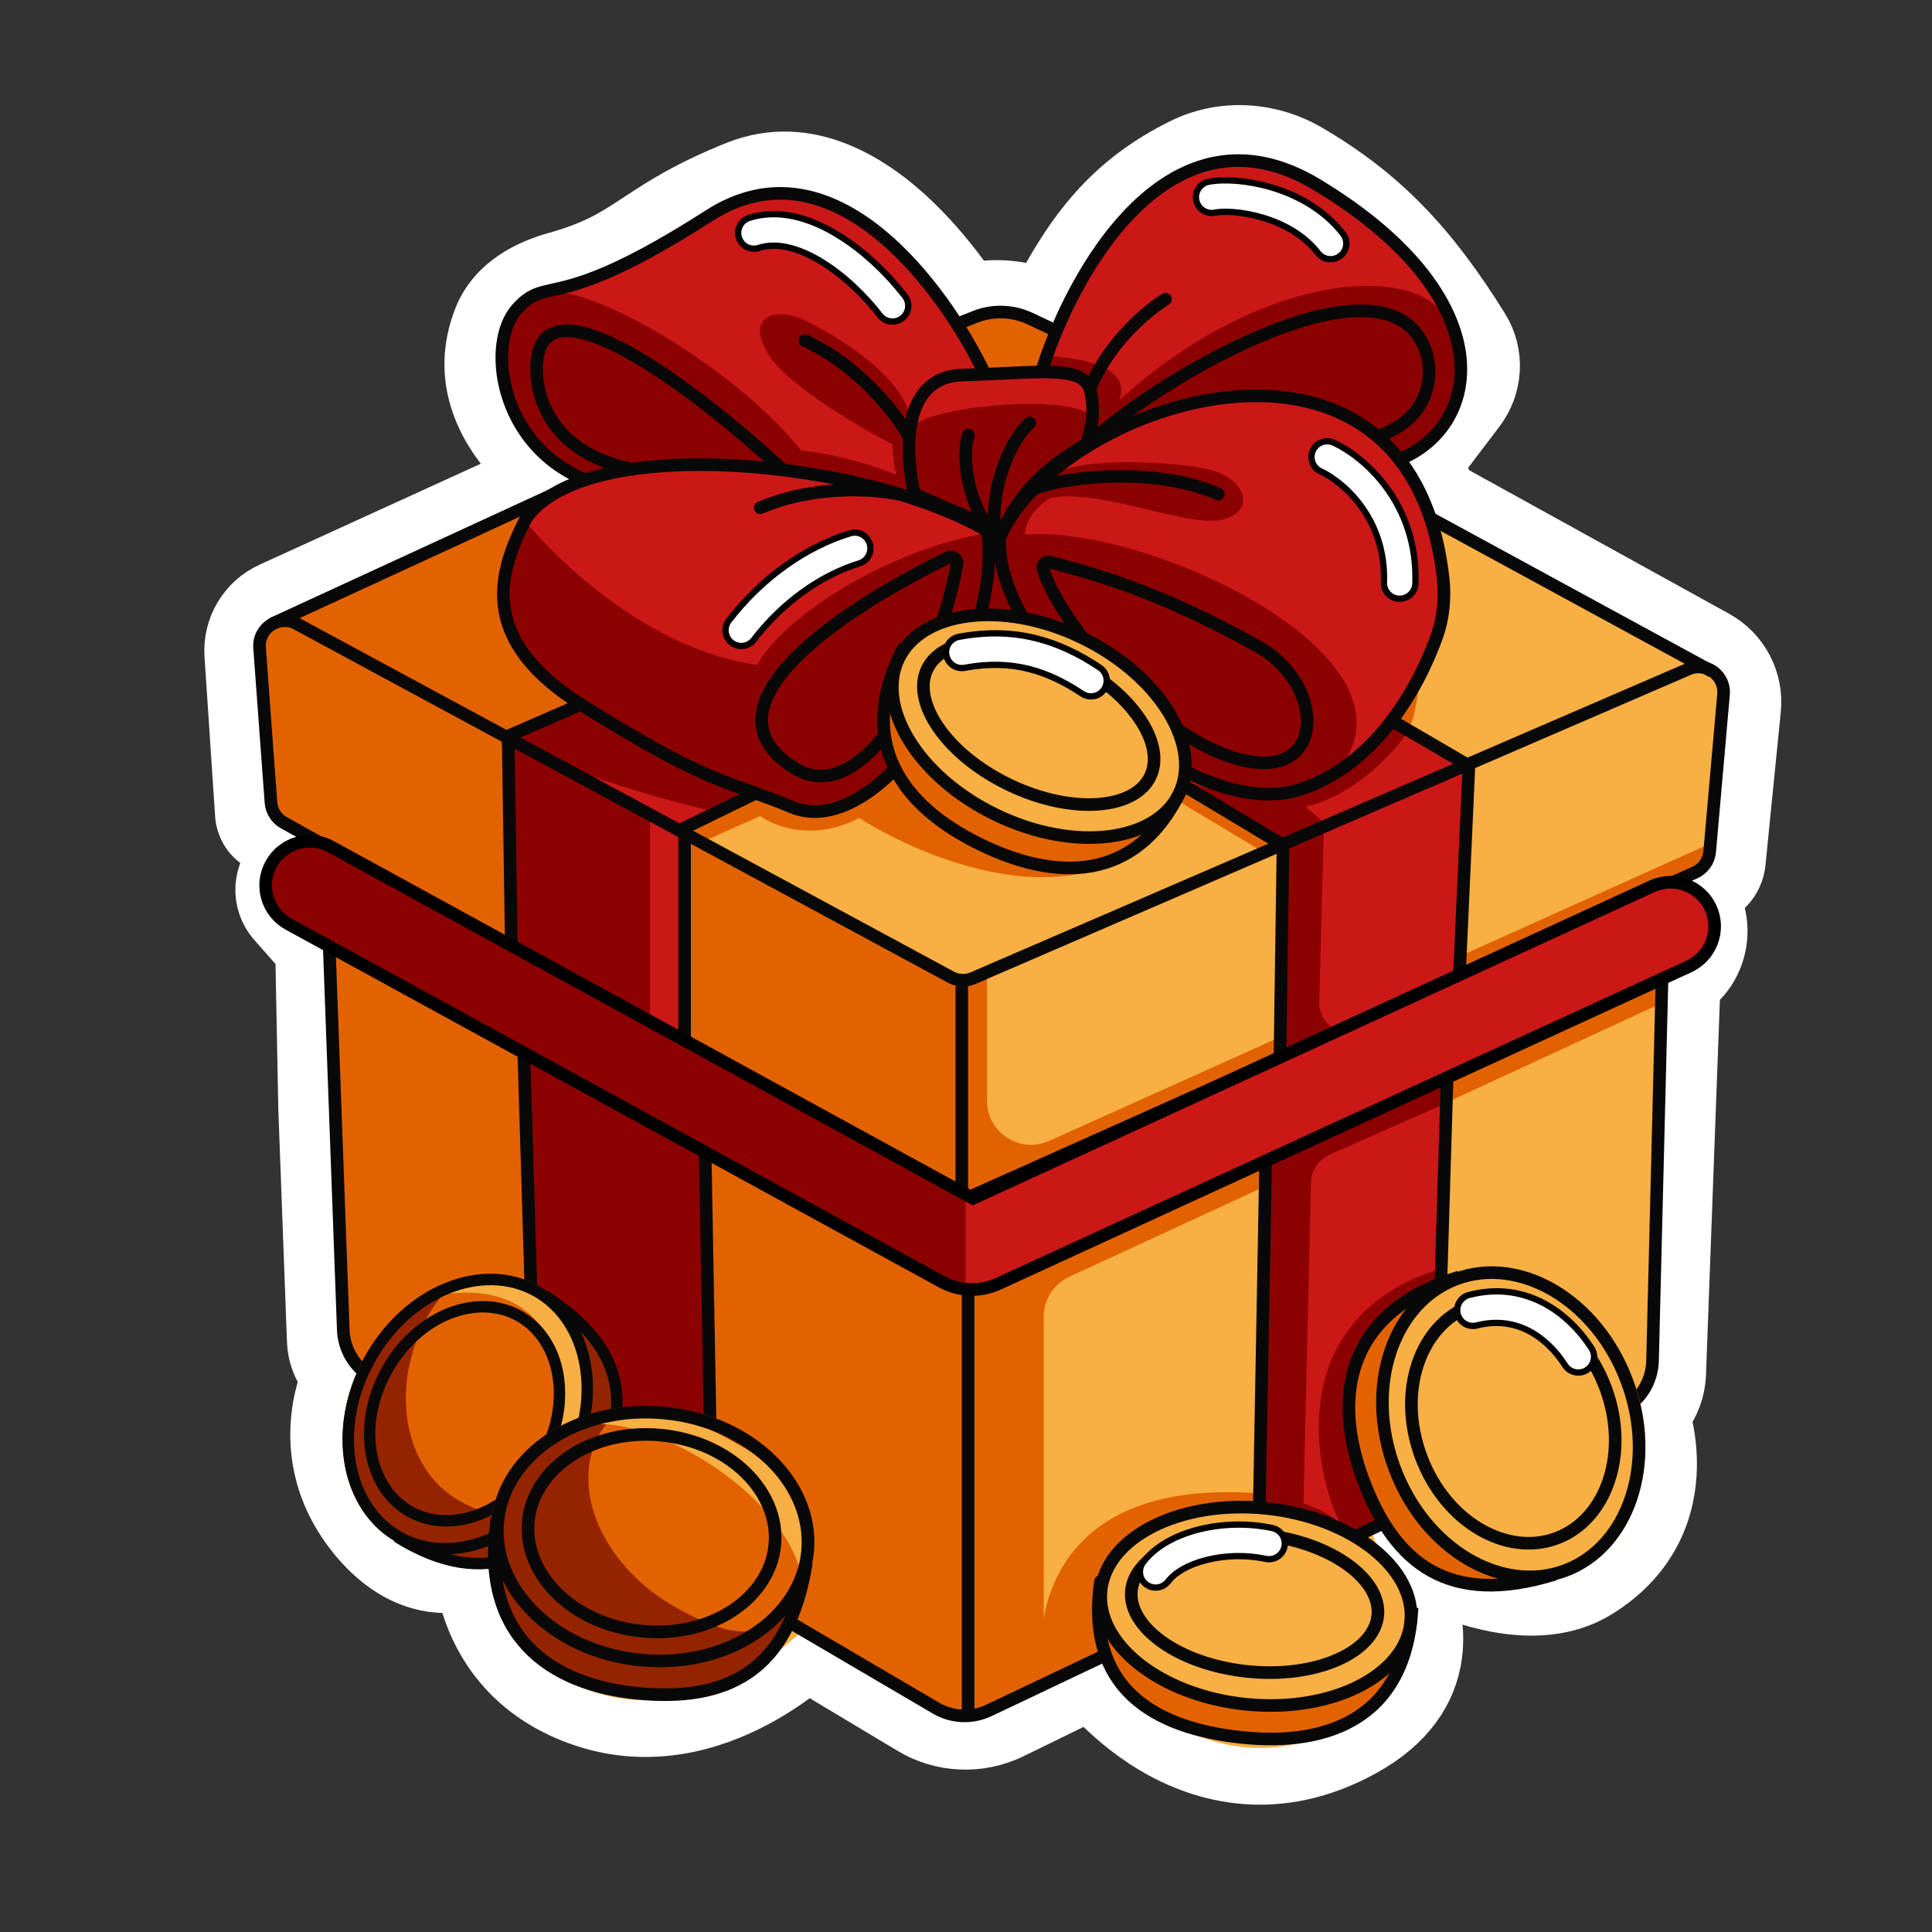<svg width="40" height="40" viewBox="0 0 40 40" fill="none" xmlns="http://www.w3.org/2000/svg">
<rect x="0" y="0" width="40" height="40" fill="#333333" stroke="none"/>
<path d="M6.808 28.53C6.74 28.715 6.671 28.953 6.631 29.228C6.531 29.916 6.616 30.836 7.32 31.736C8.021 32.632 8.802 32.871 9.462 32.797C9.512 32.792 9.561 32.785 9.609 32.776C9.644 32.962 9.696 33.168 9.774 33.384C10.069 34.198 10.724 35.126 12.097 35.583C13.482 36.045 14.748 35.651 15.623 35.186C16.064 34.952 16.422 34.693 16.669 34.492C16.688 34.477 16.705 34.463 16.722 34.449L18.883 35.745C19.507 36.12 20.279 36.153 20.934 35.833L22.559 35.04C22.596 35.08 22.635 35.123 22.678 35.167C22.952 35.454 23.357 35.821 23.874 36.133C24.927 36.766 26.459 37.166 28.219 36.192C29.117 35.695 29.59 35.018 29.688 34.242C29.757 33.698 29.633 33.164 29.435 32.69C29.925 32.914 30.453 33.105 30.978 33.205C31.666 33.335 32.423 33.318 33.071 32.917C34.223 32.201 34.536 31.177 34.546 30.354C34.551 29.954 34.486 29.602 34.42 29.353C34.418 29.343 34.415 29.334 34.413 29.324C34.608 29.077 34.722 28.771 34.734 28.448L35.031 20.433C35.598 19.995 35.757 19.195 35.413 18.574L35.504 18.529C35.764 18.399 35.939 18.144 35.968 17.855L36.285 14.684C36.345 14.087 36.043 13.512 35.517 13.222L29.958 10.152L29.719 9.607L30.577 8.476C30.942 7.995 30.99 7.33 30.661 6.802C29.602 5.098 28.595 4.035 27.07 3.147C26.293 2.695 25.321 2.622 24.488 3.035C23.112 3.716 22.306 4.654 21.539 6.133C21.078 5.963 20.579 5.928 20.1 6.029C20.059 5.969 20.013 5.903 19.963 5.834C19.719 5.494 19.364 5.045 18.928 4.622C18.098 3.817 16.755 2.906 15.26 3.503C14.253 3.906 13.704 4.267 13.24 4.573C13.211 4.592 13.182 4.611 13.153 4.63C12.702 4.926 12.314 5.166 11.516 5.389C10.985 5.537 10.267 5.86 9.976 6.593C9.492 7.814 10.036 8.823 10.59 9.448C10.704 9.577 10.821 9.694 10.936 9.798L5.618 12.225C5.1 12.461 4.782 12.993 4.82 13.562L5.04 16.87C5.056 17.096 5.176 17.302 5.367 17.424L5.367 17.424L5.785 17.695L5.774 17.705L6.169 18.133L5.774 17.705C5.384 18.066 5.353 18.673 5.704 19.071L6.287 19.732L6.348 22.907L6.348 22.907L6.348 22.918L6.528 27.763C6.538 28.047 6.639 28.314 6.808 28.53Z" fill="#F8AF43" stroke="white" stroke-width="1.174"/>
<path d="M5.626 16.831L5.406 13.534C5.384 13.204 5.573 12.895 5.877 12.764L20.212 6.568C20.561 6.418 20.957 6.426 21.299 6.592L29.5 10.57L35.234 13.736C35.554 13.912 35.737 14.262 35.701 14.626L35.384 17.797C35.375 17.886 35.321 17.964 35.241 18.004L34.457 18.396L34.15 28.261C34.138 28.651 33.909 29.002 33.557 29.17L20.663 35.321C20.194 35.545 19.645 35.521 19.197 35.259L7.562 28.432C7.293 28.274 7.124 27.99 7.112 27.678L6.739 17.614L5.685 16.932C5.651 16.909 5.629 16.872 5.626 16.831Z" fill="#F8AF43"/>
<path d="M5.5 12.983L20.435 6.461H21.087L24.935 8.418L29.37 14.222C29.317 14.744 29.218 15.005 29.174 15.07L30.413 15.787L26.109 17.614L20.891 14.483L19.326 15.331C17.97 17.627 16.37 17.331 15.739 16.896L14.565 17.418L19.978 20.353L20.435 20.157V22.789C20.435 23.451 21.118 23.893 21.722 23.621L35.37 17.483L35.304 17.875L34.457 18.396V20.744L22.139 26.434C21.816 26.583 21.609 26.907 21.609 27.263V34.896L20.828 35.333C20.302 35.628 19.659 35.621 19.139 35.315L7.812 28.645C7.388 28.396 7.121 27.945 7.106 27.453L6.804 17.679L5.696 16.961L5.37 13.44L5.5 12.983Z" fill="#E36200"/>
<path d="M23.044 17.875C21.165 18.71 18.652 17.527 17.631 16.831L19.718 14.81L24.087 15.136C24.522 15.701 24.922 17.04 23.044 17.875Z" fill="#E36200"/>
<path d="M21.609 34.766C21.348 33.353 21.87 30.605 26.044 30.918C26.644 31.004 27.899 31.276 28.184 31.683C27.449 30.566 26.697 28.029 29.5 26.679L30.609 30.723L21.609 34.766Z" fill="#E36200"/>
<path d="M19.457 14.875L21.739 13.636L21.022 14.092L26.565 17.483L26.5 21.918L26.239 22.114L26.044 32.744L29.696 31.049L30.022 20.353L30.218 20.157L30.348 15.853L28.848 14.94C29.044 14.723 29.513 14.027 29.826 12.983C30.139 11.94 29.478 10.201 29.109 9.462C29.735 9.253 30.109 8.462 30.218 8.092C30.635 6.579 28.826 4.853 27.87 4.179C27.283 3.701 25.744 2.94 24.283 3.723C22.822 4.505 21.892 6.657 21.609 7.636H20.37C19.9 6.436 18.522 5.136 17.892 4.636C17.326 4.223 15.948 3.579 14.957 4.309C13.965 5.04 12.413 5.701 11.761 5.94C11.283 5.875 10.339 6.096 10.392 7.505C10.444 8.914 11.5 9.701 12.022 9.918C11.604 10.075 11.109 10.462 10.913 10.636C9.609 12.723 11.109 14.157 12.022 14.614L10.522 15.331V19.636L10.783 19.831L11.044 30.462L14.761 32.679L14.565 21.918L14.174 21.592L14.239 17.157L15.609 16.44C15.935 16.505 16.522 16.896 17.174 16.831C17.696 16.779 19.022 15.483 19.457 14.875Z" fill="#CC1717"/>
<path d="M26.044 30.918C26.044 30.918 25.978 31.135 26.239 32.548L30.609 30.722L29.761 26.288C26.37 27.396 27.321 30.861 27.805 31.635C27.544 31.218 26.652 31.005 26.044 30.918Z" fill="#8B0100"/>
<path d="M27.935 15.592C29.145 13.172 22.783 10.505 20.761 11.157L20.5 11.288C20.657 12.331 19.826 14.114 19.391 14.875L20.761 14.092L22 14.679C23.696 15.983 26.957 17.549 27.935 15.592Z" fill="#8B0100"/>
<path d="M27.022 16.701C28.013 16.492 28.826 15.614 29.109 15.201L28.848 14.94C28.761 15.179 28.3 15.788 27.152 16.309C26.005 16.831 24.413 16.179 23.761 15.788L26.5 17.483V21.853L26.239 22.049L26.044 32.809L26.957 32.353L27.142 24.484C27.148 24.232 27.3 24.005 27.531 23.903L29.957 22.831L30.087 20.353L28.273 21.323C27.831 21.56 27.299 21.231 27.313 20.731L27.413 17.027L27.022 16.701Z" fill="#8B0100"/>
<path d="M15.674 13.766C13.483 13.453 11.652 11.723 10.848 10.766C9.7 12.801 11.152 14.136 12.022 14.549L10.522 15.201L10.587 19.636L10.848 19.831L11.109 30.527L14.761 32.549L14.565 21.853L13.457 21.201V16.831L11.63 15.983L11.5 15.723C12.022 16.088 13.978 16.614 14.891 16.831L15.674 16.44C16.039 16.649 16.826 16.788 17.174 16.831C19.678 15.736 20.435 12.505 20.5 11.027C18.465 11.34 16.261 12.723 15.674 13.766Z" fill="#8B0100"/>
<path d="M10.652 6.331C9.817 8.105 11.261 9.461 12.087 9.918C14.487 9.24 17.652 9.896 18.935 10.309L18.87 9.983C18.348 9.67 17.087 9.353 16.587 9.331C15.152 7.505 11.761 5.614 11.174 6.135C10.937 6.346 10.87 6.179 10.652 6.331Z" fill="#8B0100"/>
<path d="M18.478 9.201C18.478 9.514 18.565 9.897 18.609 10.049L18.869 10.179C18.891 10.049 18.974 9.527 18.869 8.744C18.739 7.766 17.239 6.918 16.717 6.657C16 6.299 15.413 6.592 15.935 7.375C16.352 8.001 17.804 8.853 18.478 9.201Z" fill="#8B0100"/>
<path d="M21.739 10.309C21.152 10.701 21.218 11.092 21.218 11.288L20.631 11.092C20.709 10.986 21.116 10.476 21.674 9.918C22.196 9.396 24.453 9.578 25.02 9.716C25.848 9.918 26.001 10.631 25.261 10.766C24.521 10.901 22.783 10.114 21.739 10.309Z" fill="#8B0100"/>
<path d="M18.87 8.875C18.817 9.501 18.891 10.092 19 10.309L20.696 11.027C20.904 10.296 22 9.505 22.522 9.201L22.652 8.679C22.326 8.092 19.065 8.418 18.87 8.875Z" fill="#8B0100"/>
<path d="M21.739 7.375L21.609 7.636L22.456 7.831C22.77 8.145 22.63 8.831 22.522 9.136L23.435 8.745C26.722 7.492 28.5 8.745 28.978 9.527L29.565 9.136C29.717 9.092 30.439 8.197 30.022 6.788C29.604 5.379 26.174 5.549 23.174 8.288C23.435 7.61 22.435 7.418 21.739 7.375Z" fill="#8B0100"/>
<path d="M29.878 11.97C29.196 5.916 21.921 8.305 20.7 11.125C20.545 13.304 24.576 17.077 26.898 16.35C28.444 15.866 29.349 14.285 29.745 13.185C29.884 12.797 29.924 12.38 29.878 11.97Z" stroke="#080808" stroke-width="0.261"/>
<path d="M26.048 13.387C23.973 12.223 22.602 11.868 21.74 11.639C21.652 11.616 21.57 11.687 21.595 11.774C21.911 12.891 24.078 15.496 25.918 15.775C27.448 16.007 27.398 14.144 26.048 13.387Z" stroke="#080808" stroke-width="0.261"/>
<path d="M21.556 7.718C22.189 5.654 24.218 1.986 27.267 3.825C31.078 6.123 30.738 8.78 28.987 9.506" stroke="#080808" stroke-width="0.261"/>
<path d="M22.677 9.057C24.419 7.546 28.845 5.121 29.534 7.311C29.664 7.726 29.637 8.636 28.564 9.017" stroke="#080808" stroke-width="0.261"/>
<path d="M20.37 7.701C19.552 6 17.258 2.812 14.683 4.465C11.465 6.53 11.355 5.673 10.707 6.392C10.059 7.11 10.346 9.2 12.087 9.918" stroke="#080808" stroke-width="0.261"/>
<path d="M16.196 9.722C14.495 8.132 11.108 5.535 11.109 7.635C11.109 8.386 11.557 9.423 13.13 9.722" stroke="#080808" stroke-width="0.261"/>
<path d="M10.898 10.723C12.159 8.947 17.959 9.521 20.449 10.996C20.756 13.532 18.206 17.46 16.394 16.71C14.976 16.123 14.722 16.267 12.081 14.619C9.969 13.302 10.241 11.974 10.898 10.723Z" stroke="#080808" stroke-width="0.261"/>
<path d="M16.451 15.903C14.346 14.597 17.594 12.53 19.633 11.543C19.726 11.498 19.83 11.576 19.812 11.678C19.417 13.901 17.876 16.787 16.451 15.903Z" stroke="#080808" stroke-width="0.261"/>
<path d="M19.93 7.765C18.63 7.802 18.745 9.433 18.932 10.23L20.201 10.778C20.519 10.865 20.637 11.021 20.777 10.949C21.353 9.693 22.502 9.245 22.508 9.165C22.513 9.084 22.703 8.692 22.582 8.115C22.461 7.539 21.556 7.718 19.93 7.765Z" stroke="#080808" stroke-width="0.261"/>
<path d="M18.782 8.977C18.536 8.547 17.768 7.56 16.664 7.051" stroke="#080808" stroke-width="0.261" stroke-linecap="round"/>
<path d="M18.588 10.229C18.104 10.124 16.857 10.034 15.739 10.513" stroke="#080808" stroke-width="0.261" stroke-linecap="round"/>
<path d="M24.131 6.195C23.783 6.406 22.988 7.059 22.594 7.978" stroke="#080808" stroke-width="0.261" stroke-linecap="round"/>
<path d="M21.32 8.756C20.974 9.055 20.502 9.995 20.595 10.975" stroke="#080808" stroke-width="0.261" stroke-linecap="round"/>
<path d="M20.048 9.011C19.924 9.383 19.986 10.284 20.484 10.967" stroke="#080808" stroke-width="0.261" stroke-linecap="round"/>
<path d="M21.42 10.121C21.91 9.898 23.864 9.625 25.224 10.229" stroke="#080808" stroke-width="0.261" stroke-linecap="round"/>
<path d="M5.374 13.412C5.344 13 5.78 12.718 6.143 12.914L19.691 20.233C19.831 20.308 19.999 20.316 20.145 20.252L34.957 13.852C35.32 13.695 35.719 13.983 35.684 14.377L35.397 17.634C35.38 17.823 35.263 17.988 35.09 18.065L20.152 24.746C20.002 24.813 19.828 24.806 19.685 24.726L5.876 17.033C5.723 16.948 5.623 16.791 5.61 16.616L5.374 13.412Z" stroke="#080808" stroke-width="0.261"/>
<path d="M6.739 17.483L7.107 27.535C7.122 27.936 7.34 28.302 7.686 28.505L19.377 35.364C19.712 35.561 20.123 35.579 20.475 35.412L33.544 29.206C33.944 29.016 34.203 28.617 34.214 28.175L34.457 18.396" stroke="#080808" stroke-width="0.261"/>
<path d="M5.631 12.918L11.435 10.244M35.435 13.896L29.565 10.701" stroke="#080808" stroke-width="0.261"/>
<path d="M21.87 6.853L21.326 6.597C20.965 6.427 20.551 6.415 20.182 6.563L19.783 6.722" stroke="#080808" stroke-width="0.261"/>
<path d="M19.913 24.788V20.418" stroke="#080808" stroke-width="0.261"/>
<path d="M20.044 35.418V24.722" stroke="#080808" stroke-width="0.261"/>
<path d="M10.522 15.331L10.587 19.635" stroke="#080808" stroke-width="0.261"/>
<path d="M10.783 19.766L11.109 30.527" stroke="#080808" stroke-width="0.261"/>
<path d="M10.457 15.266L11.957 14.614" stroke="#080808" stroke-width="0.261"/>
<path d="M28.848 14.94L30.413 15.853" stroke="#080808" stroke-width="0.261"/>
<path d="M14.174 17.288V21.722" stroke="#080808" stroke-width="0.261"/>
<path d="M14.565 21.983L14.761 32.744" stroke="#080808" stroke-width="0.261"/>
<path d="M30.413 15.853L30.217 20.157" stroke="#080808" stroke-width="0.261"/>
<path d="M30.022 20.288L29.696 31.049" stroke="#080808" stroke-width="0.261"/>
<path d="M26.565 17.418L26.5 21.853" stroke="#080808" stroke-width="0.261"/>
<path d="M26.239 22.114L26.044 32.744" stroke="#080808" stroke-width="0.261"/>
<path d="M21.674 13.635L19.326 14.94M14.006 17.221L15.609 16.44" stroke="#080808" stroke-width="0.261"/>
<path d="M20.031 13.573L26.598 17.518" stroke="#080808" stroke-width="0.261"/>
<path d="M11.139 26.664C12.573 27.491 13.408 28.984 12.229 30.728C11.143 32.659 9.577 32.634 8.256 31.905C7.076 31.253 6.738 29.564 7.547 28.098C8.356 26.632 9.959 26.012 11.139 26.664Z" fill="#942400"/>
<ellipse cx="9.684" cy="29.278" rx="3.033" ry="2.442" transform="rotate(-61.102 9.684 29.278)" fill="#942400"/>
<path d="M11.37 26.874C12.55 27.526 12.209 29.353 11.957 29.809C11.147 31.276 10.71 31.733 9.529 31.082C8.348 30.43 8.047 28.713 8.857 27.247C9.666 25.78 11.015 26.679 11.37 26.874Z" fill="#E36200"/>
<path d="M11.5 27.005C13.13 29.483 11.306 29.713 11.109 30.07C10.475 31.219 10.9 30.354 11.109 30.07C12.022 28.831 11.63 26.483 9.25 26.79C10.359 26.203 11.212 26.567 11.5 27.005Z" fill="#F8AF43"/>
<path d="M11.093 26.726C12.197 27.335 12.509 28.969 11.719 30.401C10.929 31.832 9.38 32.439 8.276 31.83C7.172 31.22 6.86 29.586 7.65 28.155C8.44 26.724 9.989 26.117 11.093 26.726Z" stroke="#080808" stroke-width="0.236"/>
<path d="M10.739 27.241C11.611 27.723 11.864 29.019 11.233 30.162C10.602 31.305 9.37 31.782 8.498 31.301C7.626 30.82 7.373 29.523 8.004 28.38C8.635 27.237 9.867 26.76 10.739 27.241Z" stroke="#080808" stroke-width="0.236"/>
<path d="M11.274 26.828C13.026 27.93 13.077 29.236 12.267 30.702C11.458 32.168 10.08 32.988 8.216 31.815" stroke="#080808" stroke-width="0.236"/>
<path d="M16.803 32.146C16.59 33.963 15.44 35.464 13.153 35.03C10.718 34.772 10.058 33.171 10.221 31.511C10.366 30.028 11.932 28.946 13.775 29.126C15.618 29.306 16.948 30.662 16.803 32.146Z" fill="#942400"/>
<ellipse cx="13.512" cy="31.812" rx="3.353" ry="2.699" transform="rotate(5.587 13.512 31.812)" fill="#942400"/>
<path d="M15.281 29.901C16.809 30.744 16.802 32.318 16.605 32.676C15.971 33.824 15.556 34.143 14.028 33.3C12.501 32.456 11.776 30.842 12.41 29.694C13.044 28.545 14.823 29.647 15.281 29.901Z" fill="#E36200"/>
<path d="M15.281 29.9C16.809 30.743 16.802 32.318 16.605 32.675C15.971 33.824 16.675 33.02 16.605 32.675C16.261 30.983 13.786 29.483 12.413 29.483C13.522 28.896 14.823 29.647 15.281 29.9Z" fill="#F8AF43"/>
<path d="M16.719 32.126C16.583 33.513 15.061 34.545 13.262 34.369C11.463 34.193 10.17 32.886 10.306 31.499C10.441 30.112 11.964 29.08 13.762 29.256C15.561 29.432 16.855 30.739 16.719 32.126Z" stroke="#080808" stroke-width="0.261"/>
<path d="M16.041 31.992C15.934 33.088 14.728 33.912 13.292 33.771C11.855 33.631 10.832 32.589 10.939 31.493C11.046 30.398 12.252 29.574 13.689 29.714C15.125 29.855 16.148 30.897 16.041 31.992Z" stroke="#080808" stroke-width="0.261"/>
<path d="M16.695 32.354C16.342 34.615 15.039 35.238 13.197 35.058C11.354 34.877 9.919 33.837 10.294 31.431" stroke="#080808" stroke-width="0.261"/>
<path d="M29.189 33.71C29.007 35.164 27.901 36.344 25.656 35.946C23.268 35.687 22.6 34.387 22.735 33.059C22.856 31.872 24.375 31.037 26.182 31.221C27.989 31.406 29.31 32.523 29.189 33.71Z" fill="#E36200"/>
<ellipse cx="25.953" cy="33.313" rx="3.31" ry="2.007" transform="rotate(5.827 25.953 33.313)" fill="#F8AF43"/>
<path d="M29.207 33.584C29.152 34.121 28.764 34.59 28.145 34.907C27.527 35.223 26.695 35.376 25.795 35.285C24.895 35.193 24.111 34.874 23.569 34.44C23.027 34.005 22.741 33.467 22.796 32.93C22.851 32.393 23.239 31.923 23.858 31.607C24.476 31.291 25.309 31.138 26.209 31.229C27.108 31.321 27.893 31.64 28.434 32.074C28.977 32.509 29.262 33.047 29.207 33.584Z" stroke="#080808" stroke-width="0.261"/>
<path d="M28.525 33.451C28.488 33.811 28.198 34.137 27.705 34.358C27.216 34.577 26.552 34.68 25.831 34.606C25.11 34.532 24.48 34.298 24.045 33.984C23.607 33.668 23.389 33.291 23.425 32.93C23.462 32.57 23.753 32.244 24.245 32.023C24.735 31.804 25.398 31.701 26.12 31.775C26.841 31.848 27.471 32.083 27.905 32.397C28.343 32.713 28.562 33.09 28.525 33.451Z" stroke="#080808" stroke-width="0.261"/>
<path d="M22.912 32.762C22.922 32.691 22.872 32.624 22.801 32.614C22.73 32.605 22.663 32.654 22.654 32.726L22.912 32.762ZM29.105 33.277C29.049 34.361 28.648 35.038 28.057 35.427C27.459 35.821 26.645 35.936 25.739 35.843L25.713 36.103C26.649 36.198 27.532 36.085 28.2 35.645C28.875 35.201 29.307 34.439 29.366 33.291L29.105 33.277ZM25.739 35.843C24.83 35.75 24.051 35.499 23.537 35.019C23.03 34.546 22.762 33.832 22.912 32.762L22.654 32.726C22.494 33.86 22.777 34.666 23.358 35.21C23.933 35.746 24.78 36.008 25.713 36.103L25.739 35.843Z" fill="#080808"/>
<path fill-rule="evenodd" clip-rule="evenodd" d="M24.984 32.297C24.598 32.393 24.321 32.561 24.188 32.739C24.079 32.883 23.875 32.912 23.731 32.804C23.587 32.696 23.558 32.491 23.666 32.347C23.924 32.003 24.364 31.779 24.826 31.664C25.296 31.547 25.835 31.528 26.343 31.637C26.519 31.675 26.631 31.848 26.593 32.024C26.555 32.2 26.382 32.312 26.206 32.275C25.8 32.188 25.362 32.202 24.984 32.297Z" fill="white" stroke="black" stroke-width="0.13" stroke-linecap="round"/>
<path d="M24.351 16.547C23.684 17.852 22.243 18.585 20.267 17.447C18.11 16.389 17.924 14.94 18.504 13.738C19.022 12.662 20.734 12.395 22.371 13.183C24.007 13.972 24.869 15.472 24.351 16.547Z" fill="#E36200"/>
<ellipse cx="21.443" cy="15.072" rx="3.31" ry="2.007" transform="rotate(25.733 21.443 15.072)" fill="#F8AF43"/>
<path d="M24.411 16.435C24.176 16.921 23.651 17.23 22.962 17.317C22.273 17.404 21.438 17.265 20.623 16.872C19.808 16.479 19.179 15.913 18.818 15.32C18.456 14.726 18.371 14.123 18.605 13.637C18.84 13.151 19.364 12.842 20.055 12.755C20.743 12.668 21.578 12.807 22.393 13.2C23.208 13.593 23.837 14.159 24.198 14.752C24.56 15.346 24.645 15.949 24.411 16.435Z" stroke="#080808" stroke-width="0.261"/>
<path d="M23.815 16.077C23.657 16.404 23.274 16.611 22.735 16.651C22.201 16.69 21.541 16.561 20.888 16.246C20.235 15.931 19.723 15.496 19.421 15.053C19.117 14.607 19.04 14.178 19.197 13.851C19.354 13.525 19.738 13.318 20.277 13.278C20.811 13.238 21.471 13.368 22.124 13.682C22.777 13.997 23.289 14.432 23.591 14.875C23.895 15.321 23.972 15.751 23.815 16.077Z" stroke="#080808" stroke-width="0.261"/>
<path d="M24.539 16.163C23.671 18.222 21.992 18.3 20.324 17.496C18.656 16.692 17.682 15.344 18.724 13.377" stroke="#080808" stroke-width="0.261"/>
<path fill-rule="evenodd" clip-rule="evenodd" d="M19.593 13.565C19.56 13.388 19.676 13.218 19.853 13.185C21.025 12.966 21.93 13.262 22.768 13.821C22.918 13.921 22.958 14.123 22.858 14.273C22.759 14.423 22.556 14.463 22.406 14.363C21.679 13.879 20.945 13.644 19.973 13.826C19.796 13.859 19.626 13.742 19.593 13.565Z" fill="white" stroke="black" stroke-width="0.13" stroke-linecap="round"/>
<path d="M32.421 32.601C30.695 33.207 28.841 32.831 28.229 30.585C27.393 28.283 28.544 26.989 30.106 26.407C31.503 25.887 33.163 26.821 33.808 28.556C34.454 30.292 33.818 32.081 32.421 32.601Z" fill="#E36200"/>
<ellipse cx="31.279" cy="29.498" rx="3.353" ry="2.699" transform="rotate(69.59 31.279 29.498)" fill="#F8AF43"/>
<path d="M32.402 32.518C31.096 33.004 29.502 32.088 28.871 30.394C28.241 28.7 28.849 26.964 30.155 26.478C31.461 25.992 33.056 26.908 33.686 28.602C34.316 30.296 33.709 32.032 32.402 32.518Z" stroke="#080808" stroke-width="0.261"/>
<path d="M32.225 31.849C31.194 32.233 29.925 31.511 29.421 30.158C28.918 28.805 29.406 27.429 30.438 27.045C31.469 26.661 32.738 27.384 33.242 28.736C33.745 30.089 33.257 31.466 32.225 31.849Z" stroke="#080808" stroke-width="0.261"/>
<path d="M32.186 32.595C29.999 33.27 28.869 32.372 28.223 30.636C27.577 28.901 27.883 27.155 30.211 26.438" stroke="#080808" stroke-width="0.261"/>
<path fill-rule="evenodd" clip-rule="evenodd" d="M30.18 27.208C30.135 27.034 30.24 26.856 30.414 26.811C31.589 26.506 32.477 27.177 32.952 27.915C33.049 28.066 33.006 28.268 32.854 28.365C32.703 28.463 32.501 28.419 32.404 28.268C32.017 27.667 31.381 27.234 30.578 27.442C30.404 27.487 30.226 27.383 30.18 27.208Z" fill="white" stroke="black" stroke-width="0.13" stroke-linecap="round"/>
<path fill-rule="evenodd" clip-rule="evenodd" d="M27.182 9.326C27.257 9.162 27.451 9.09 27.614 9.165C28.217 9.441 29.362 10.399 29.304 12.081C29.298 12.261 29.147 12.402 28.967 12.396C28.787 12.39 28.646 12.239 28.653 12.059C28.699 10.715 27.784 9.96 27.343 9.758C27.179 9.683 27.107 9.489 27.182 9.326Z" fill="white" stroke="black" stroke-width="0.13" stroke-linecap="round"/>
<path fill-rule="evenodd" clip-rule="evenodd" d="M24.767 4.148C24.731 3.972 24.845 3.8 25.021 3.764C25.326 3.702 25.827 3.73 26.333 3.882C26.845 4.035 27.41 4.329 27.806 4.842C27.916 4.984 27.89 5.189 27.747 5.299C27.605 5.409 27.4 5.383 27.29 5.24C27.003 4.869 26.575 4.635 26.146 4.507C25.71 4.376 25.322 4.368 25.151 4.403C24.975 4.439 24.803 4.325 24.767 4.148Z" fill="white" stroke="black" stroke-width="0.13" stroke-linecap="round"/>
<path fill-rule="evenodd" clip-rule="evenodd" d="M15.299 4.923C15.243 4.752 15.337 4.568 15.508 4.512C16.128 4.311 16.778 4.52 17.322 4.847C17.874 5.178 18.376 5.665 18.736 6.132C18.847 6.274 18.82 6.479 18.678 6.589C18.535 6.699 18.331 6.673 18.22 6.531C17.898 6.113 17.454 5.687 16.986 5.406C16.511 5.12 16.067 5.017 15.71 5.133C15.538 5.188 15.354 5.094 15.299 4.923Z" fill="white" stroke="black" stroke-width="0.13" stroke-linecap="round"/>
<path fill-rule="evenodd" clip-rule="evenodd" d="M15.149 13.307C15.006 13.197 14.98 12.992 15.089 12.85C15.779 11.953 16.682 11.324 17.6 11.041C17.772 10.988 17.954 11.085 18.007 11.257C18.06 11.429 17.964 11.611 17.792 11.664C17.014 11.904 16.221 12.448 15.606 13.247C15.496 13.39 15.292 13.417 15.149 13.307Z" fill="white" stroke="black" stroke-width="0.13" stroke-linecap="round"/>
<path fill-rule="evenodd" clip-rule="evenodd" d="M5.612 17.893C5.855 17.45 6.409 17.288 6.852 17.53L20.145 24.81L34.206 18.349C34.664 18.139 35.206 18.34 35.417 18.798C35.627 19.256 35.426 19.798 34.968 20.009L20.669 26.579C20.294 26.751 19.86 26.736 19.498 26.538L5.975 19.132C5.532 18.89 5.37 18.335 5.612 17.893Z" fill="url(#paint0_linear_504_9234)" stroke="black" stroke-width="0.261" stroke-linecap="round"/>
<defs>
<linearGradient id="paint0_linear_504_9234" x1="5.5" y1="22.058" x2="35.5" y2="22.058" gradientUnits="userSpaceOnUse">
<stop offset="0.482" stop-color="#8B0100"/>
<stop offset="0.484" stop-color="#CC1717"/>
</linearGradient>
</defs>
</svg>
